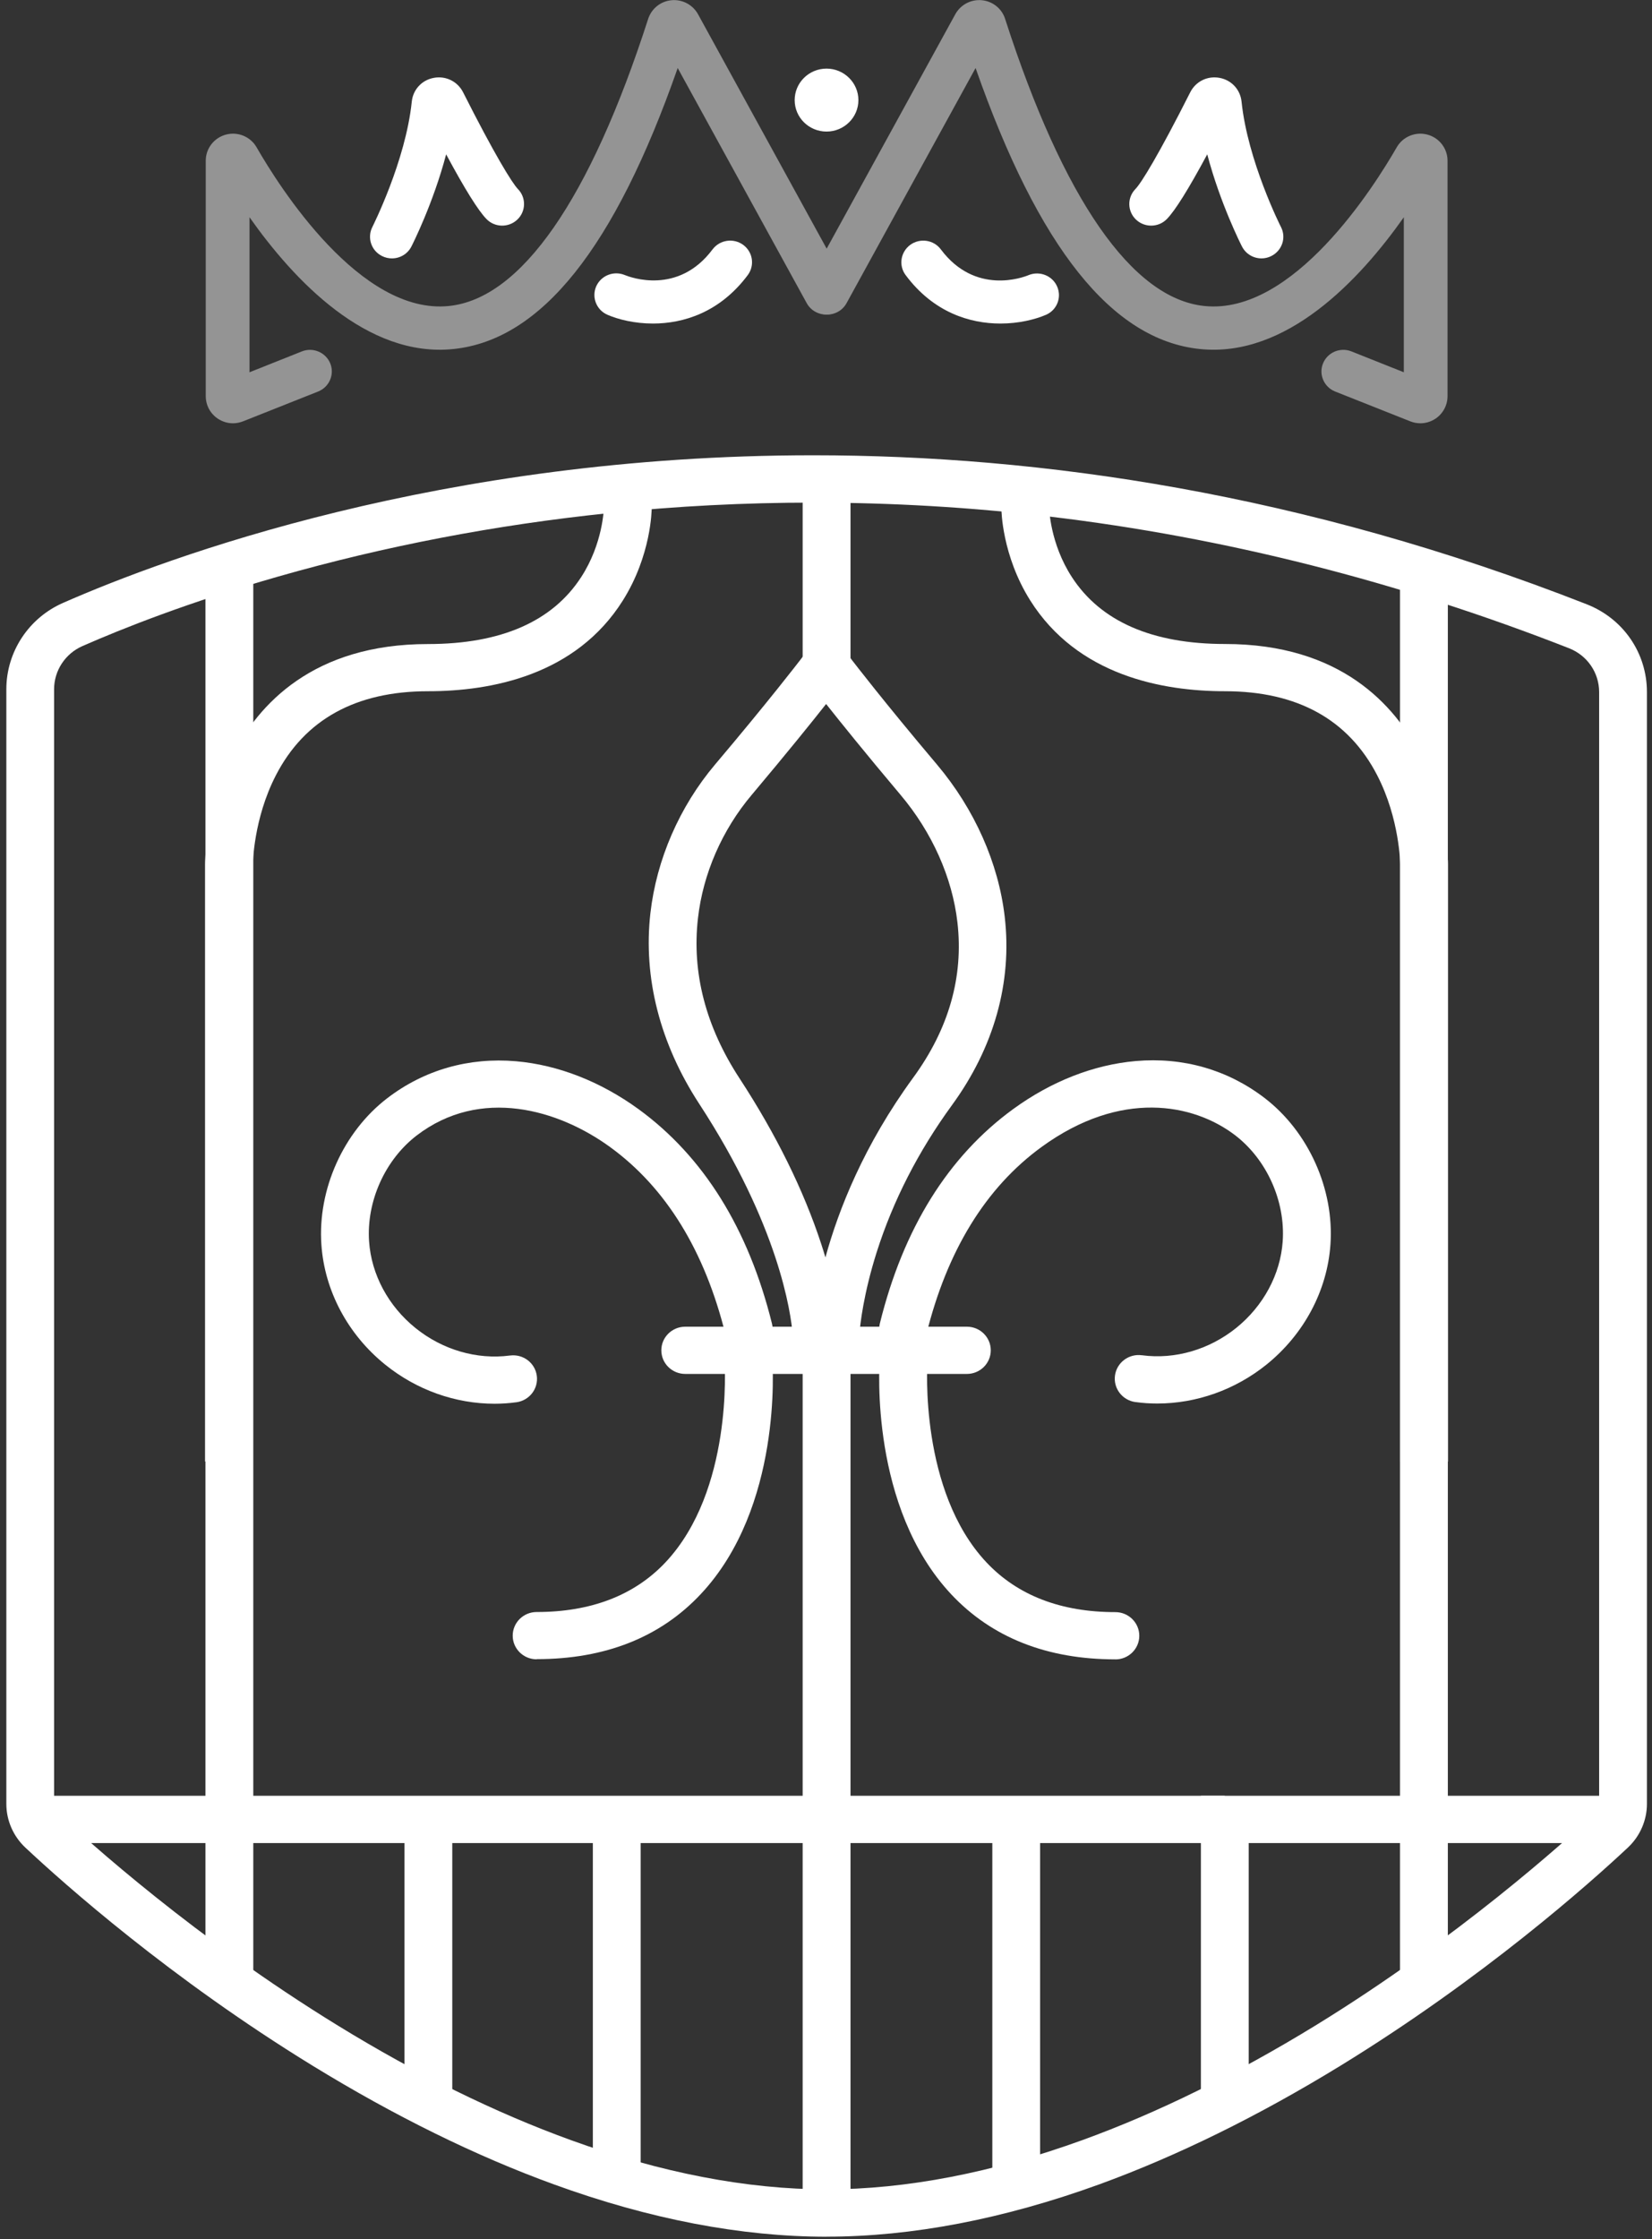 <svg width="31" height="42" viewBox="0 0 31 42" fill="none" xmlns="http://www.w3.org/2000/svg">
<rect x="0" y="0" width="31" height="42" fill="#333333" stroke="none"/>
<g clip-path="url(#clip0_781_5762)">
<path d="M8.487 33.855H7.59V39.666H8.487V33.855Z" fill="white"/>
<path d="M12.022 33.855H11.125V40.948H12.022V33.855Z" fill="white"/>
<path d="M15.96 33.855H15.062V41.511H15.96V33.855Z" fill="white"/>
<path d="M19.518 33.855H18.621V41.221H19.518V33.855Z" fill="white"/>
<path d="M4.753 10.812H3.855V37.182H4.753V10.812Z" fill="white"/>
<path d="M23.432 33.914H22.535V39.667H23.432V33.914Z" fill="white"/>
<path d="M27.169 10.668H26.271V37.181H27.169V10.668Z" fill="white"/>
<path d="M4.745 27.415H3.848V16.216C3.848 16.174 3.853 15.176 4.362 14.172C4.845 13.218 5.873 12.081 8.031 12.081C9.398 12.081 10.366 11.659 10.906 10.825C11.317 10.193 11.33 9.536 11.332 9.529L11.78 9.533H12.229C12.229 9.571 12.22 10.417 11.689 11.262C10.804 12.671 9.212 12.966 8.033 12.966C6.679 12.966 5.717 13.496 5.177 14.543C4.754 15.362 4.745 16.209 4.745 16.217V27.415Z" fill="white"/>
<path d="M27.172 27.415H26.275V16.215C26.275 16.208 26.266 15.361 25.843 14.542C25.303 13.496 24.343 12.966 22.987 12.966C21.808 12.966 20.218 12.67 19.331 11.261C18.801 10.417 18.791 9.57 18.791 9.534L19.688 9.531C19.688 9.531 19.702 10.192 20.114 10.825C20.654 11.657 21.621 12.08 22.988 12.08C25.148 12.08 26.175 13.217 26.658 14.171C27.167 15.177 27.172 16.173 27.172 16.215V27.415Z" fill="white"/>
<path d="M15.51 41.956C13.909 41.956 12.188 41.627 10.396 40.975C8.933 40.444 7.408 39.694 5.866 38.748C3.191 37.107 1.204 35.339 0.475 34.656C0.249 34.444 0.119 34.147 0.119 33.838V12.929C0.119 12.23 0.536 11.593 1.183 11.309C3.143 10.448 8.279 8.54 15.258 8.54C19.513 8.54 24.452 9.248 29.775 11.335C30.462 11.604 30.905 12.25 30.905 12.982V33.837C30.905 34.145 30.775 34.443 30.549 34.655C29.819 35.339 27.832 37.105 25.158 38.746C23.615 39.692 22.091 40.441 20.628 40.974C18.835 41.624 17.114 41.955 15.514 41.955L15.51 41.956ZM15.256 9.428C13.978 9.428 12.704 9.493 11.438 9.624C9.31 9.843 7.218 10.244 5.217 10.816C3.548 11.293 2.301 11.788 1.547 12.119C1.224 12.261 1.015 12.579 1.015 12.929V33.838C1.015 33.905 1.042 33.968 1.092 34.013C1.646 34.532 3.662 36.352 6.34 37.995C7.83 38.91 9.299 39.632 10.707 40.142C12.4 40.757 14.017 41.068 15.511 41.068C17.006 41.068 18.623 40.756 20.316 40.142C21.722 39.632 23.192 38.908 24.683 37.995C27.361 36.351 29.377 34.532 29.931 34.013C29.979 33.968 30.008 33.905 30.008 33.838V12.983C30.008 12.618 29.786 12.295 29.444 12.16C26.258 10.911 22.975 10.079 19.687 9.689C18.217 9.515 16.735 9.428 15.258 9.428H15.256Z" fill="white"/>
<path d="M4.371 7.94C4.272 7.94 4.172 7.91 4.087 7.853C3.945 7.758 3.861 7.6 3.861 7.431V3.014C3.861 2.783 4.019 2.582 4.243 2.524C4.466 2.466 4.701 2.564 4.815 2.763C5.241 3.505 6.762 5.912 8.424 5.74C9.779 5.601 11.072 3.739 12.163 0.354C12.226 0.161 12.397 0.023 12.601 0.004C12.803 -0.015 12.999 0.088 13.098 0.266L15.862 5.301C15.97 5.499 15.896 5.745 15.696 5.851C15.498 5.958 15.248 5.885 15.139 5.688L12.717 1.276C11.536 4.651 10.156 6.377 8.509 6.547C6.885 6.716 5.511 5.251 4.682 4.075V6.983L5.664 6.592C5.873 6.508 6.113 6.61 6.197 6.816C6.282 7.023 6.18 7.26 5.97 7.344L4.562 7.903C4.5 7.927 4.436 7.94 4.373 7.94H4.371Z" fill="#949494"/>
<path d="M7.354 4.847C7.292 4.847 7.229 4.833 7.169 4.803C6.966 4.702 6.886 4.459 6.987 4.259C6.992 4.247 7.612 3.022 7.727 1.907C7.75 1.68 7.917 1.5 8.143 1.46C8.367 1.419 8.587 1.528 8.69 1.731C9.277 2.894 9.61 3.434 9.718 3.545C9.876 3.706 9.871 3.963 9.709 4.118C9.546 4.274 9.286 4.27 9.129 4.109C8.972 3.948 8.719 3.541 8.372 2.895C8.129 3.815 7.742 4.582 7.72 4.624C7.648 4.766 7.504 4.847 7.354 4.847Z" fill="white"/>
<path d="M12.253 6.069C11.908 6.069 11.604 5.993 11.4 5.905C11.193 5.816 11.098 5.577 11.188 5.371C11.279 5.167 11.518 5.073 11.726 5.16C11.829 5.202 12.727 5.54 13.371 4.678C13.507 4.498 13.763 4.46 13.946 4.593C14.128 4.727 14.166 4.979 14.032 5.16C13.508 5.861 12.824 6.069 12.253 6.069Z" fill="white"/>
<path d="M26.652 7.94C26.587 7.94 26.523 7.927 26.463 7.903L25.054 7.344C24.844 7.26 24.742 7.023 24.827 6.816C24.912 6.608 25.151 6.508 25.361 6.592L26.343 6.983V4.075C25.514 5.251 24.139 6.715 22.516 6.547C20.869 6.377 19.489 4.651 18.307 1.276L15.885 5.688C15.777 5.885 15.528 5.958 15.329 5.851C15.129 5.745 15.055 5.499 15.163 5.301L17.927 0.266C18.026 0.088 18.22 -0.015 18.424 0.004C18.627 0.023 18.8 0.161 18.861 0.354C19.953 3.739 21.245 5.601 22.601 5.74C24.265 5.913 25.783 3.505 26.21 2.763C26.324 2.564 26.56 2.466 26.782 2.524C27.006 2.582 27.163 2.784 27.163 3.014V7.431C27.163 7.6 27.079 7.758 26.938 7.853C26.853 7.91 26.753 7.94 26.653 7.94H26.652Z" fill="#949494"/>
<path d="M23.673 4.847C23.522 4.847 23.379 4.766 23.306 4.624C23.284 4.582 22.897 3.815 22.654 2.895C22.306 3.542 22.053 3.949 21.896 4.109C21.739 4.27 21.479 4.274 21.316 4.118C21.154 3.963 21.149 3.706 21.307 3.545C21.415 3.436 21.748 2.894 22.335 1.731C22.438 1.528 22.657 1.419 22.882 1.46C23.108 1.5 23.275 1.68 23.298 1.907C23.413 3.021 24.031 4.247 24.038 4.259C24.141 4.459 24.058 4.702 23.856 4.803C23.797 4.833 23.734 4.847 23.672 4.847H23.673Z" fill="white"/>
<path d="M18.773 6.069C18.201 6.069 17.518 5.862 16.995 5.161C16.859 4.981 16.899 4.727 17.081 4.593C17.263 4.461 17.52 4.497 17.655 4.678C18.301 5.542 19.201 5.203 19.301 5.161C19.509 5.076 19.749 5.17 19.838 5.376C19.927 5.581 19.833 5.818 19.626 5.906C19.422 5.993 19.119 6.069 18.774 6.069H18.773Z" fill="white"/>
<path d="M15.508 2.453C15.83 2.453 16.091 2.196 16.091 1.878C16.091 1.56 15.83 1.302 15.508 1.302C15.187 1.302 14.926 1.56 14.926 1.878C14.926 2.196 15.187 2.453 15.508 2.453Z" fill="white"/>
<path d="M15.51 2.468C15.18 2.468 14.912 2.204 14.912 1.878C14.912 1.552 15.18 1.287 15.51 1.287C15.839 1.287 16.108 1.552 16.108 1.878C16.108 2.204 15.839 2.468 15.51 2.468ZM15.51 1.317C15.197 1.317 14.942 1.568 14.942 1.878C14.942 2.187 15.197 2.439 15.51 2.439C15.823 2.439 16.077 2.187 16.077 1.878C16.077 1.568 15.823 1.317 15.51 1.317Z" fill="white"/>
<path d="M22.983 33.685H0.566V34.572H22.983V33.685Z" fill="white"/>
<path d="M18.144 25.772H12.859C12.611 25.772 12.41 25.574 12.41 25.329C12.41 25.084 12.611 24.886 12.859 24.886H18.144C18.391 24.886 18.592 25.084 18.592 25.329C18.592 25.574 18.391 25.772 18.144 25.772Z" fill="white"/>
<path d="M30.456 33.685H22.535V34.572H30.456V33.685Z" fill="white"/>
<path d="M15.96 8.984H15.062V12.657H15.96V8.984Z" fill="white"/>
<path d="M15.96 25.533H15.062V33.854H15.96V25.533Z" fill="white"/>
<path d="M15.322 25.461C15.091 25.461 14.894 25.285 14.877 25.053C14.841 24.611 14.611 22.989 13.122 20.707C12.384 19.577 12.067 18.339 12.205 17.128C12.32 16.122 12.75 15.132 13.418 14.341C14.427 13.148 14.985 12.42 15.008 12.391L15.502 11.743L15.995 12.392C16.019 12.422 16.57 13.143 17.583 14.342C18.285 15.174 18.738 16.189 18.854 17.2C18.996 18.427 18.653 19.649 17.861 20.734C17.235 21.593 16.76 22.518 16.452 23.486C16.206 24.262 16.14 24.839 16.124 25.051C16.105 25.296 15.89 25.478 15.643 25.459C15.592 25.455 15.544 25.443 15.5 25.424C15.456 25.443 15.409 25.455 15.358 25.458C15.346 25.458 15.335 25.459 15.322 25.459V25.461ZM15.5 13.208C15.244 13.533 14.775 14.115 14.107 14.909C13.55 15.568 13.191 16.391 13.097 17.227C12.981 18.247 13.243 19.257 13.877 20.227C14.562 21.276 15.078 22.321 15.41 23.333C15.439 23.421 15.465 23.505 15.489 23.587C15.737 22.683 16.214 21.476 17.136 20.215C17.805 19.3 18.084 18.319 17.966 17.3C17.869 16.458 17.489 15.609 16.898 14.909C16.232 14.119 15.76 13.531 15.504 13.208H15.5Z" fill="white"/>
<path d="M9.279 26.331C8.547 26.331 7.818 26.074 7.229 25.598C6.527 25.032 6.091 24.213 6.031 23.349C5.958 22.31 6.444 21.231 7.267 20.6C7.96 20.069 8.796 19.83 9.685 19.907C10.474 19.976 11.268 20.287 11.982 20.805C13.203 21.695 14.045 23.048 14.486 24.828C14.545 25.066 14.397 25.305 14.156 25.363C13.915 25.421 13.673 25.275 13.615 25.038C13.226 23.464 12.498 22.28 11.451 21.518C10.48 20.811 9.015 20.383 7.818 21.3C7.225 21.756 6.874 22.536 6.926 23.288C6.969 23.907 7.286 24.5 7.798 24.912C8.304 25.32 8.949 25.508 9.566 25.427H9.57C9.816 25.394 10.041 25.565 10.073 25.806C10.106 26.049 9.934 26.271 9.688 26.304H9.685C9.551 26.322 9.416 26.331 9.28 26.331H9.279Z" fill="white"/>
<path d="M21.716 26.327C21.581 26.327 21.446 26.319 21.312 26.3H21.306C21.061 26.266 20.889 26.043 20.923 25.8C20.957 25.558 21.183 25.388 21.428 25.422H21.432C22.049 25.504 22.693 25.316 23.199 24.908C23.709 24.496 24.027 23.905 24.07 23.285C24.122 22.532 23.772 21.752 23.179 21.296C22.393 20.695 21.027 20.437 19.546 21.514C18.498 22.276 17.771 23.46 17.382 25.034C17.323 25.271 17.081 25.417 16.841 25.359C16.6 25.301 16.452 25.062 16.511 24.824C16.95 23.044 17.793 21.691 19.015 20.802C19.729 20.283 20.523 19.972 21.312 19.903C22.201 19.826 23.036 20.065 23.73 20.596C24.553 21.227 25.039 22.306 24.966 23.345C24.906 24.209 24.47 25.028 23.768 25.595C23.179 26.07 22.45 26.327 21.718 26.327H21.716Z" fill="white"/>
<path d="M26.772 19.34C26.699 19.34 26.653 19.324 26.636 19.293C26.613 19.249 26.651 19.198 26.653 19.195L26.671 19.209C26.671 19.209 26.639 19.252 26.655 19.282C26.671 19.309 26.717 19.321 26.794 19.317V19.339C26.787 19.339 26.779 19.339 26.772 19.339V19.34Z" fill="white"/>
<path d="M10.07 31.125C9.822 31.125 9.621 30.926 9.621 30.682C9.621 30.437 9.822 30.238 10.07 30.238C11.091 30.238 11.905 29.925 12.488 29.306C13.756 27.959 13.598 25.589 13.597 25.564C13.579 25.321 13.765 25.109 14.011 25.09C14.258 25.073 14.472 25.255 14.492 25.498C14.5 25.61 14.682 28.272 13.148 29.904C12.389 30.713 11.354 31.122 10.071 31.122L10.07 31.125Z" fill="white"/>
<path d="M20.929 31.126C19.646 31.126 18.611 30.716 17.852 29.908C16.319 28.275 16.5 25.614 16.509 25.502C16.526 25.257 16.741 25.074 16.989 25.092C17.235 25.11 17.421 25.322 17.403 25.566C17.402 25.593 17.246 27.963 18.512 29.308C19.095 29.927 19.909 30.24 20.93 30.24C21.178 30.24 21.379 30.439 21.379 30.684C21.379 30.928 21.178 31.127 20.93 31.127L20.929 31.126Z" fill="white"/>
<path d="M15.778 33.321H15.734V33.854H15.778V33.321Z" fill="white"/>
</g>
<defs>
<clipPath id="clip0_781_5762">
<rect width="31" height="42" fill="white"/>
</clipPath>
</defs>
</svg>
